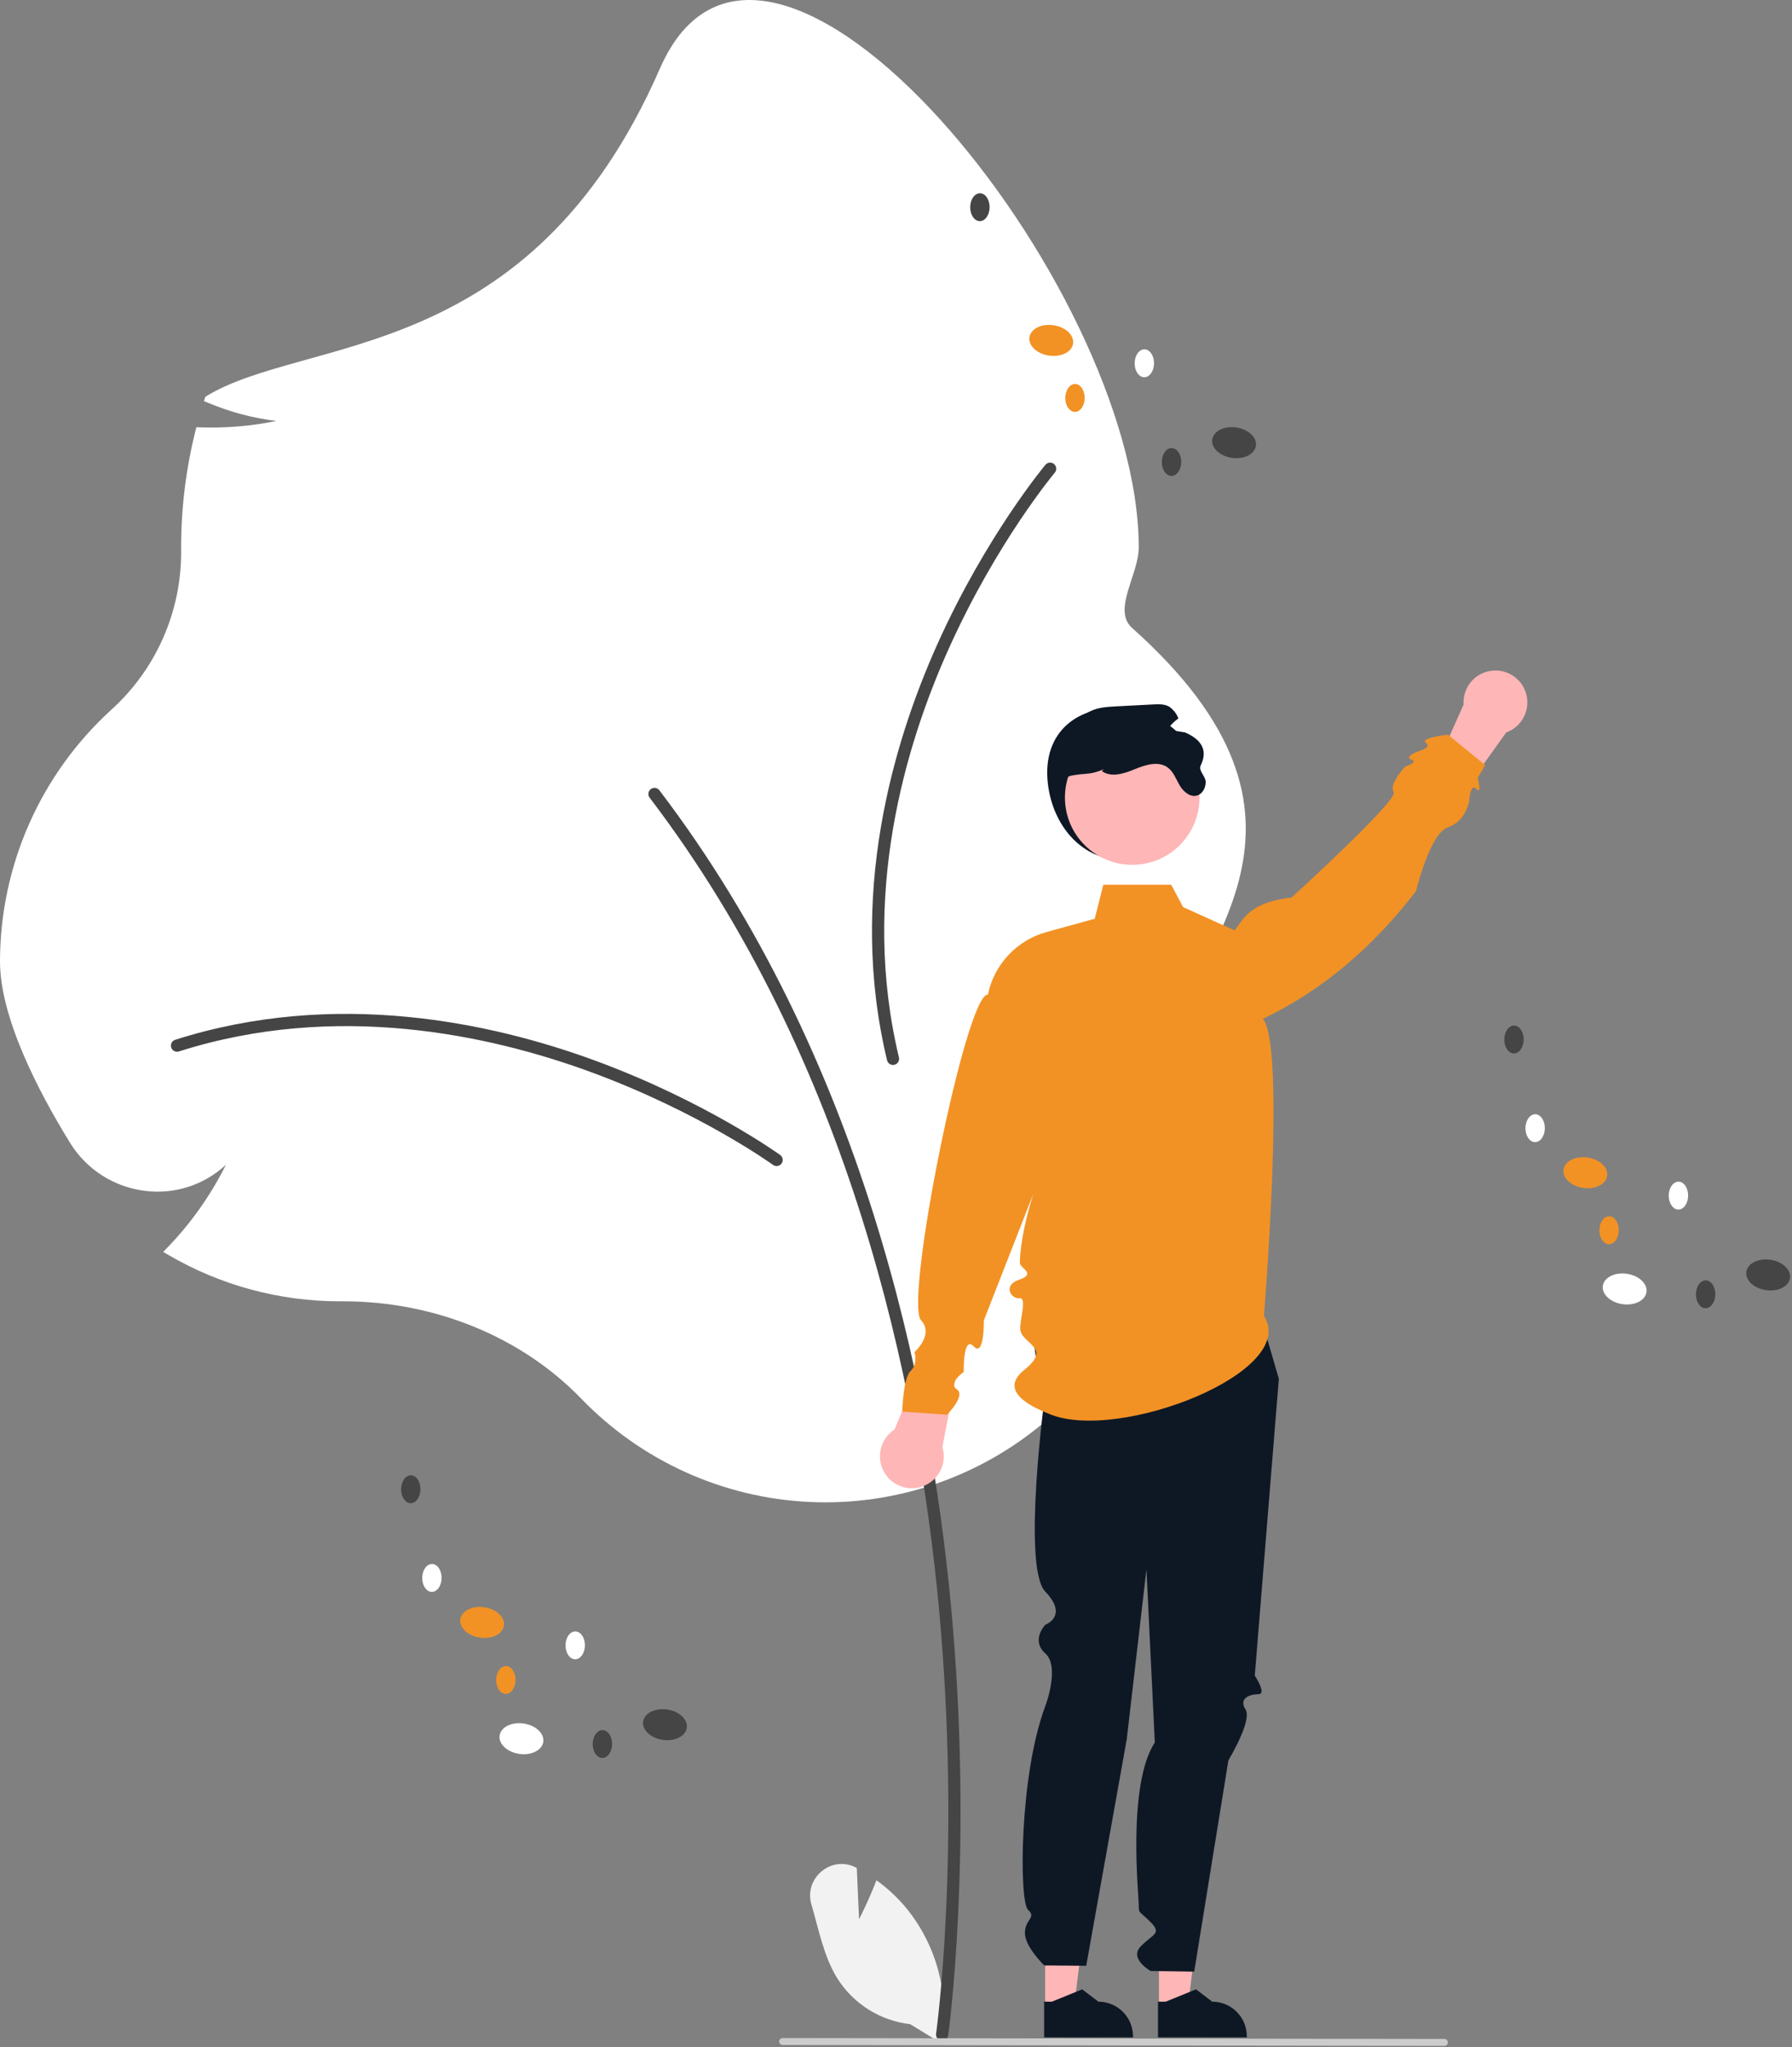 <svg xmlns="http://www.w3.org/2000/svg" width="614" height="701" viewBox="0 0 614 701" fill="none"><rect x="0" y="0" width="614" height="701" fill="#808080" stroke="none"/><g clip-path="url(#clip0_35136_72)"><path d="M294.343 657.212L293.562 639.636C293.48 639.593 293.399 639.55 293.318 639.507C284.942 635.112 275.342 643.068 278.017 652.141C280.534 660.678 282.226 669.881 286.833 677.353C289.556 681.693 293.22 685.364 297.554 688.096C301.889 690.827 306.782 692.548 311.872 693.131L322.514 699.647C323.974 691.506 323.652 683.146 321.57 675.142C319.488 667.138 315.696 659.68 310.454 653.283C307.478 649.723 304.065 646.553 300.297 643.846C297.748 650.566 294.343 657.212 294.343 657.212Z" fill="#F2F2F2"></path><path d="M199.067 478.844C178.579 457.715 148.89 445.597 117.611 445.597L116.404 445.601C95.802 445.608 75.567 440.144 57.769 429.766L55.917 428.687L57.408 427.15C65.484 418.795 72.227 409.248 77.401 398.843C73.727 402.27 69.343 404.846 64.562 406.391C59.781 407.935 54.719 408.41 49.734 407.781C44.471 407.154 39.419 405.343 34.956 402.484C30.492 399.626 26.735 395.793 23.964 391.275C13.031 373.537 0 348.369 0 329.195C0.017 312.988 3.41 296.963 9.964 282.14C16.517 267.318 26.087 254.023 38.063 243.104C45.645 236.267 51.701 227.91 55.836 218.576C59.971 209.242 62.093 199.141 62.063 188.932L62.057 187.48C62.055 174.039 63.697 160.649 66.948 147.607L67.278 146.29L68.633 146.337C77.371 146.635 86.113 145.902 94.68 144.155C86.644 143.17 78.783 141.079 71.32 137.942L69.862 137.352L70.357 135.859C104.458 114.745 181.434 125.679 226.114 23.455C262.342 -59.434 390.17 97.036 390.17 187.48C390.17 196.708 381.037 208.904 387.874 215.004C461.784 280.942 410.787 323.283 394.708 365.889C390.894 375.998 399.165 387.095 399.165 398.031C399.165 399.887 399.118 401.803 399.024 403.725L398.882 406.68L396.418 405.04C391.543 401.846 387.024 398.14 382.938 393.983C387.177 403.737 389.174 414.318 388.784 424.945C388.393 435.573 385.625 445.978 380.682 455.395C372.936 470.014 365.443 480.48 358.41 486.5C335.881 505.78 306.837 515.725 277.219 514.302C247.601 512.879 219.645 500.195 199.067 478.844Z" fill="white"></path><path d="M322.808 698.779C323.312 698.779 323.798 698.596 324.178 698.266C324.558 697.936 324.807 697.479 324.878 696.981C324.967 696.356 333.678 633.527 325.854 550.025C318.629 472.908 295.425 361.834 225.915 270.61C225.749 270.391 225.541 270.207 225.303 270.068C225.065 269.93 224.802 269.839 224.53 269.802C224.257 269.765 223.98 269.782 223.714 269.853C223.448 269.923 223.198 270.045 222.979 270.212C222.761 270.378 222.577 270.587 222.438 270.824C222.3 271.062 222.21 271.325 222.173 271.598C222.137 271.871 222.154 272.148 222.225 272.414C222.295 272.68 222.418 272.929 222.585 273.148C291.494 363.584 314.511 473.843 321.686 550.415C329.464 633.432 320.821 695.771 320.733 696.391C320.691 696.688 320.713 696.99 320.798 697.278C320.883 697.566 321.029 697.832 321.226 698.058C321.422 698.285 321.665 698.466 321.938 698.591C322.211 698.715 322.508 698.779 322.808 698.779Z" fill="#454545"></path><path d="M266.084 399.285C266.526 399.285 266.957 399.146 267.315 398.886C267.673 398.626 267.939 398.26 268.076 397.84C268.213 397.419 268.213 396.966 268.077 396.545C267.94 396.125 267.674 395.758 267.316 395.498C267.064 395.315 241.635 376.993 203.62 363.073C168.477 350.207 115.038 338.544 60.023 356.053C59.76 356.136 59.517 356.27 59.306 356.447C59.096 356.624 58.922 356.841 58.796 357.086C58.669 357.33 58.592 357.597 58.569 357.871C58.545 358.145 58.576 358.421 58.66 358.683C58.743 358.946 58.877 359.189 59.055 359.399C59.232 359.609 59.45 359.782 59.694 359.909C59.939 360.035 60.206 360.112 60.48 360.135C60.754 360.157 61.03 360.126 61.292 360.042C115.18 342.893 167.651 354.364 202.18 367.005C239.653 380.726 264.607 398.705 264.855 398.885C265.212 399.145 265.642 399.285 266.084 399.285Z" fill="#454545"></path><path d="M361.896 160.654C361.928 160.213 361.82 159.773 361.587 159.397C361.353 159.022 361.007 158.73 360.598 158.563C360.188 158.396 359.736 158.363 359.307 158.469C358.878 158.575 358.493 158.814 358.208 159.152C358.007 159.391 337.901 183.434 321.28 220.348C305.917 254.473 290.435 306.934 303.937 363.067C304.066 363.606 304.405 364.073 304.879 364.362C305.352 364.652 305.921 364.742 306.461 364.612C307.001 364.483 307.467 364.144 307.757 363.67C308.047 363.197 308.137 362.627 308.007 362.088C294.783 307.105 310.002 255.596 325.098 222.067C341.481 185.68 361.211 162.085 361.409 161.851C361.694 161.514 361.864 161.095 361.896 160.654Z" fill="#454545"></path><path d="M359.063 268.597C360.829 282.847 370.703 294.597 385.063 294.597C391.959 294.597 398.572 291.858 403.448 286.982C408.324 282.106 411.063 275.493 411.063 268.597C411.063 254.238 399.361 243.925 385.063 242.597C369.892 241.188 356.795 250.301 359.063 268.597Z" fill="#0E1825"></path><path d="M397.105 687.328L407.006 687.327L411.716 649.137L397.103 649.138L397.105 687.328Z" fill="#FFB6B6"></path><path d="M396.757 697.656L427.204 697.655V697.27C427.204 694.127 425.955 691.113 423.733 688.891C421.51 686.668 418.496 685.42 415.353 685.419L409.791 681.2L399.414 685.42L396.756 685.42L396.757 697.656Z" fill="#0E1825"></path><path d="M358.105 687.328L368.006 687.327L372.716 649.137L358.103 649.138L358.105 687.328Z" fill="#FFB6B6"></path><path d="M357.757 697.656L388.204 697.655V697.27C388.204 694.127 386.955 691.113 384.733 688.891C382.51 686.668 379.496 685.42 376.353 685.419L370.791 681.2L360.414 685.42L357.756 685.42L357.757 697.656Z" fill="#0E1825"></path><path d="M431.177 448.137L438.177 472.137L429.931 573.782C429.931 573.782 434.177 580.137 431.177 580.137C428.177 580.137 424.33 581.546 426.754 585.342C429.177 589.137 420.894 602.763 420.894 602.763L409.177 675.137L394.248 674.916C394.248 674.916 386.658 670.688 390.917 666.413C395.177 662.137 398.177 662.137 394.177 658.137C390.177 654.137 390.177 655.342 390.177 652.239C390.177 649.137 386.17 611.224 395.673 596.68L392.81 537.385L386.065 595.546L372.177 673.137L357.795 673.018C357.795 673.018 351.153 666.616 351.165 661.876C351.177 657.137 355.269 656.743 352.223 653.94C349.177 651.137 349.177 608.074 358.177 584.137C358.177 584.137 363.268 570.763 358.166 566.18C353.063 561.598 358.159 556.354 358.159 556.354C358.159 556.354 366.241 553.432 358.152 545.015C350.063 536.598 358.108 477.066 358.108 477.066C358.108 477.066 349.266 453.035 358.221 443.586C367.177 434.137 431.177 448.137 431.177 448.137Z" fill="#0E1825"></path><path d="M306.502 489.486L318.992 459.304L328.832 464.77L322.889 495.473C323.484 497.419 323.525 499.491 323.007 501.458C322.489 503.425 321.432 505.209 319.956 506.608C318.48 508.008 316.642 508.968 314.65 509.38C312.658 509.793 310.591 509.641 308.68 508.943C306.77 508.245 305.092 507.028 303.835 505.428C302.578 503.829 301.793 501.911 301.566 499.889C301.34 497.868 301.682 495.823 302.554 493.985C303.426 492.147 304.794 490.589 306.502 489.486Z" fill="#FFB6B6"></path><path d="M516.077 250.816L497.073 277.383L488.728 269.83L501.473 241.271C501.334 239.242 501.764 237.214 502.714 235.416C503.664 233.617 505.098 232.119 506.853 231.091C508.608 230.062 510.615 229.544 512.648 229.593C514.682 229.643 516.661 230.258 518.364 231.371C520.067 232.484 521.425 234.05 522.287 235.893C523.149 237.735 523.479 239.782 523.242 241.802C523.004 243.822 522.207 245.736 520.942 247.329C519.676 248.921 517.991 250.129 516.077 250.816Z" fill="#FFB6B6"></path><path d="M433.063 450.597C445.389 469.715 383.431 493.977 359.658 484.237C355.496 482.531 341.176 476.898 350.964 469.087C360.752 461.277 349.829 460.178 349.571 455.093C349.398 451.694 352.03 444.237 349.284 444.557C346.538 444.877 343.324 440.176 349.305 438.153C355.285 436.13 349.369 434.285 349.421 432.365C349.993 411.41 366.071 378.078 366.071 378.078L337.1 452.135C337.1 452.135 337.314 464.947 333.62 461.032C329.925 457.117 330.194 469.789 330.194 469.789C330.194 469.789 324.7 473.623 327.859 475.757C331.018 477.89 324.458 484.45 324.458 484.45L309.152 483.357C309.152 483.357 309.391 471.986 312.005 469.472C314.618 466.957 313.335 463 313.335 463C313.335 463 320.139 456.977 315.577 452.086C309.71 445.796 331.102 339.556 338.484 340.608C339.527 335.529 341.955 330.837 345.499 327.051C349.043 323.265 353.564 320.533 358.564 319.156L375.096 314.604L378.032 302.957H401.31L405.365 310.61L423.063 318.597C426.396 313.893 428.888 308.937 442.538 307.33C442.538 307.33 479.321 273.863 477.525 271.25C475.729 268.637 481.431 262.519 481.431 262.519C481.431 262.519 486.301 260.925 483.553 260.075C480.805 259.224 485.999 257.256 485.999 257.256C485.999 257.256 490.809 255.992 488.54 254.328C486.272 252.664 496.112 251.57 496.112 251.57L508.879 261.987L506.298 266.363C506.298 266.363 507.872 272.32 505.818 270.145C503.765 267.97 503.378 274.283 503.378 274.283C503.378 274.283 502.33 281.194 496.112 283.277C489.893 285.359 485.178 305.144 485.178 305.144C470.514 324.211 453.207 339.085 432.698 348.877C440.691 358.051 433.063 450.597 433.063 450.597Z" fill="#F29224"></path><path d="M387.937 296.141C400.67 296.141 410.993 285.818 410.993 273.085C410.993 260.352 400.67 250.029 387.937 250.029C375.204 250.029 364.881 260.352 364.881 273.085C364.881 285.818 375.204 296.141 387.937 296.141Z" fill="#FFB6B6"></path><path d="M364.063 275.597C364.793 280.607 369.063 287.597 368.063 287.597C367.063 287.597 359.953 266.944 367.063 265.597C372.22 264.62 373.373 265.477 378.193 263.387L377.513 264.027C380.703 266.347 385.143 264.917 388.783 263.407C392.433 261.907 396.863 260.477 400.063 262.787C402.073 264.237 402.923 266.757 404.173 268.897C405.423 271.047 407.733 273.077 410.113 272.417C412.023 271.887 413.123 269.747 413.113 267.767C413.103 265.787 410.525 263.903 411.393 262.127C413.966 256.862 411.652 253.274 406.043 250.797C404.003 250.487 401.963 250.17 399.923 249.847C400.992 248.366 402.288 247.064 403.763 245.987C403.14 244.389 402.062 243.009 400.663 242.017C399.033 241.047 397.013 241.117 395.123 241.217C390.903 241.437 386.686 241.657 382.473 241.877C379.353 242.037 376.123 242.227 373.333 243.657C369.853 245.447 367.573 248.937 365.913 252.487C362.193 260.467 362.783 266.887 364.063 275.597Z" fill="#0E1825"></path><path d="M268.152 700.254L494.902 700.562C495.218 700.562 495.521 700.436 495.744 700.213C495.968 699.99 496.093 699.687 496.093 699.371C496.093 699.055 495.968 698.752 495.744 698.529C495.521 698.306 495.218 698.18 494.902 698.18L268.152 697.873C267.837 697.873 267.534 697.999 267.31 698.222C267.087 698.445 266.962 698.748 266.962 699.064C266.962 699.38 267.087 699.682 267.31 699.906C267.534 700.129 267.837 700.254 268.152 700.254Z" fill="#CCCCCC"></path><path d="M186.143 596.463C186.561 593.59 183.551 590.774 179.422 590.173C175.292 589.572 171.605 591.414 171.187 594.287C170.769 597.16 173.778 599.976 177.908 600.577C182.038 601.178 185.725 599.336 186.143 596.463Z" fill="white"></path><path d="M235.314 591.664C235.732 588.791 232.723 585.975 228.593 585.374C224.463 584.774 220.776 586.615 220.358 589.488C219.94 592.361 222.949 595.178 227.079 595.778C231.209 596.379 234.896 594.537 235.314 591.664Z" fill="#454545"></path><path d="M172.678 556.655C173.096 553.782 170.087 550.966 165.957 550.365C161.827 549.764 158.14 551.606 157.722 554.479C157.304 557.352 160.313 560.168 164.443 560.769C168.573 561.37 172.26 559.528 172.678 556.655Z" fill="#F29224"></path><path d="M151.312 540.349C151.332 537.711 149.86 535.562 148.026 535.548C146.191 535.534 144.687 537.661 144.667 540.299C144.647 542.936 146.119 545.085 147.953 545.099C149.788 545.113 151.292 542.986 151.312 540.349Z" fill="white"></path><path d="M144.066 509.977C144.086 507.339 142.615 505.19 140.78 505.176C138.945 505.162 137.442 507.289 137.422 509.926C137.402 512.564 138.873 514.713 140.708 514.727C142.543 514.741 144.046 512.614 144.066 509.977Z" fill="#454545"></path><path d="M200.411 563.429C200.431 560.791 198.96 558.642 197.125 558.628C195.29 558.614 193.787 560.741 193.767 563.379C193.747 566.016 195.218 568.166 197.053 568.179C198.888 568.193 200.391 566.066 200.411 563.429Z" fill="white"></path><path d="M176.649 575.293C176.669 572.656 175.198 570.506 173.363 570.492C171.528 570.478 170.025 572.605 170.005 575.243C169.985 577.88 171.456 580.03 173.291 580.044C175.126 580.058 176.629 577.931 176.649 575.293Z" fill="#F29224"></path><path d="M209.727 597.221C209.746 594.583 208.275 592.434 206.44 592.42C204.606 592.406 203.102 594.533 203.082 597.171C203.062 599.808 204.533 601.958 206.368 601.971C208.203 601.985 209.707 599.858 209.727 597.221Z" fill="#454545"></path><path d="M564.143 442.463C564.561 439.59 561.552 436.774 557.422 436.173C553.292 435.572 549.605 437.414 549.187 440.287C548.769 443.16 551.778 445.976 555.908 446.577C560.038 447.178 563.725 445.336 564.143 442.463Z" fill="white"></path><path d="M613.314 437.664C613.732 434.791 610.723 431.975 606.593 431.374C602.463 430.774 598.776 432.615 598.358 435.488C597.94 438.361 600.949 441.178 605.079 441.778C609.209 442.379 612.896 440.537 613.314 437.664Z" fill="#454545"></path><path d="M550.677 402.656C551.095 399.783 548.086 396.966 543.956 396.366C539.826 395.765 536.139 397.607 535.721 400.48C535.303 403.353 538.312 406.169 542.442 406.77C546.572 407.371 550.259 405.529 550.677 402.656Z" fill="#F29224"></path><path d="M529.312 386.349C529.332 383.711 527.86 381.562 526.026 381.548C524.191 381.534 522.687 383.661 522.667 386.299C522.647 388.936 524.119 391.085 525.953 391.099C527.788 391.113 529.292 388.986 529.312 386.349Z" fill="white"></path><path d="M522.066 355.978C522.086 353.34 520.615 351.191 518.78 351.177C516.945 351.163 515.442 353.29 515.422 355.927C515.402 358.565 516.873 360.714 518.708 360.728C520.543 360.742 522.046 358.615 522.066 355.978Z" fill="#454545"></path><path d="M578.411 409.429C578.431 406.791 576.96 404.642 575.125 404.628C573.29 404.614 571.787 406.741 571.767 409.379C571.747 412.016 573.218 414.166 575.053 414.179C576.888 414.193 578.391 412.066 578.411 409.429Z" fill="white"></path><path d="M554.649 421.293C554.669 418.656 553.198 416.506 551.363 416.492C549.528 416.479 548.025 418.605 548.005 421.243C547.985 423.88 549.456 426.03 551.291 426.044C553.126 426.058 554.629 423.931 554.649 421.293Z" fill="#F29224"></path><path d="M587.727 443.221C587.747 440.583 586.275 438.434 584.441 438.42C582.606 438.406 581.102 440.533 581.082 443.171C581.062 445.808 582.534 447.958 584.368 447.971C586.203 447.985 587.707 445.858 587.727 443.221Z" fill="#454545"></path><path d="M381.143 157.462C381.561 154.589 378.552 151.773 374.422 151.172C370.292 150.571 366.605 152.413 366.187 155.286C365.769 158.159 368.778 160.975 372.908 161.576C377.038 162.177 380.725 160.335 381.143 157.462Z" fill="white"></path><path d="M430.314 152.665C430.732 149.792 427.723 146.976 423.593 146.375C419.463 145.775 415.776 147.616 415.358 150.489C414.94 153.362 417.949 156.179 422.079 156.779C426.209 157.38 429.896 155.538 430.314 152.665Z" fill="#454545"></path><path d="M367.678 117.656C368.096 114.783 365.087 111.966 360.957 111.366C356.827 110.765 353.14 112.607 352.722 115.48C352.304 118.353 355.313 121.169 359.443 121.77C363.573 122.371 367.26 120.529 367.678 117.656Z" fill="#F29224"></path><path d="M346.312 101.349C346.332 98.711 344.86 96.562 343.026 96.548C341.191 96.534 339.687 98.661 339.667 101.299C339.647 103.936 341.119 106.085 342.953 106.099C344.788 106.113 346.292 103.986 346.312 101.349Z" fill="white"></path><path d="M339.066 70.978C339.086 68.34 337.615 66.191 335.78 66.177C333.945 66.163 332.442 68.29 332.422 70.927C332.402 73.565 333.873 75.714 335.708 75.728C337.543 75.742 339.046 73.615 339.066 70.978Z" fill="#454545"></path><path d="M395.411 124.429C395.431 121.791 393.96 119.642 392.125 119.628C390.29 119.614 388.787 121.741 388.767 124.379C388.747 127.016 390.218 129.166 392.053 129.179C393.888 129.193 395.391 127.066 395.411 124.429Z" fill="white"></path><path d="M371.649 136.292C371.669 133.655 370.198 131.505 368.363 131.491C366.528 131.478 365.025 133.604 365.005 136.242C364.985 138.879 366.456 141.029 368.291 141.043C370.126 141.057 371.629 138.93 371.649 136.292Z" fill="#F29224"></path><path d="M404.727 158.22C404.747 155.582 403.275 153.433 401.441 153.419C399.606 153.405 398.102 155.532 398.082 158.17C398.062 160.807 399.534 162.957 401.368 162.97C403.203 162.984 404.707 160.857 404.727 158.22Z" fill="#454545"></path></g><defs><clipPath id="clip0_35136_72"><rect width="613.353" height="700.561" fill="white"></rect></clipPath></defs></svg>